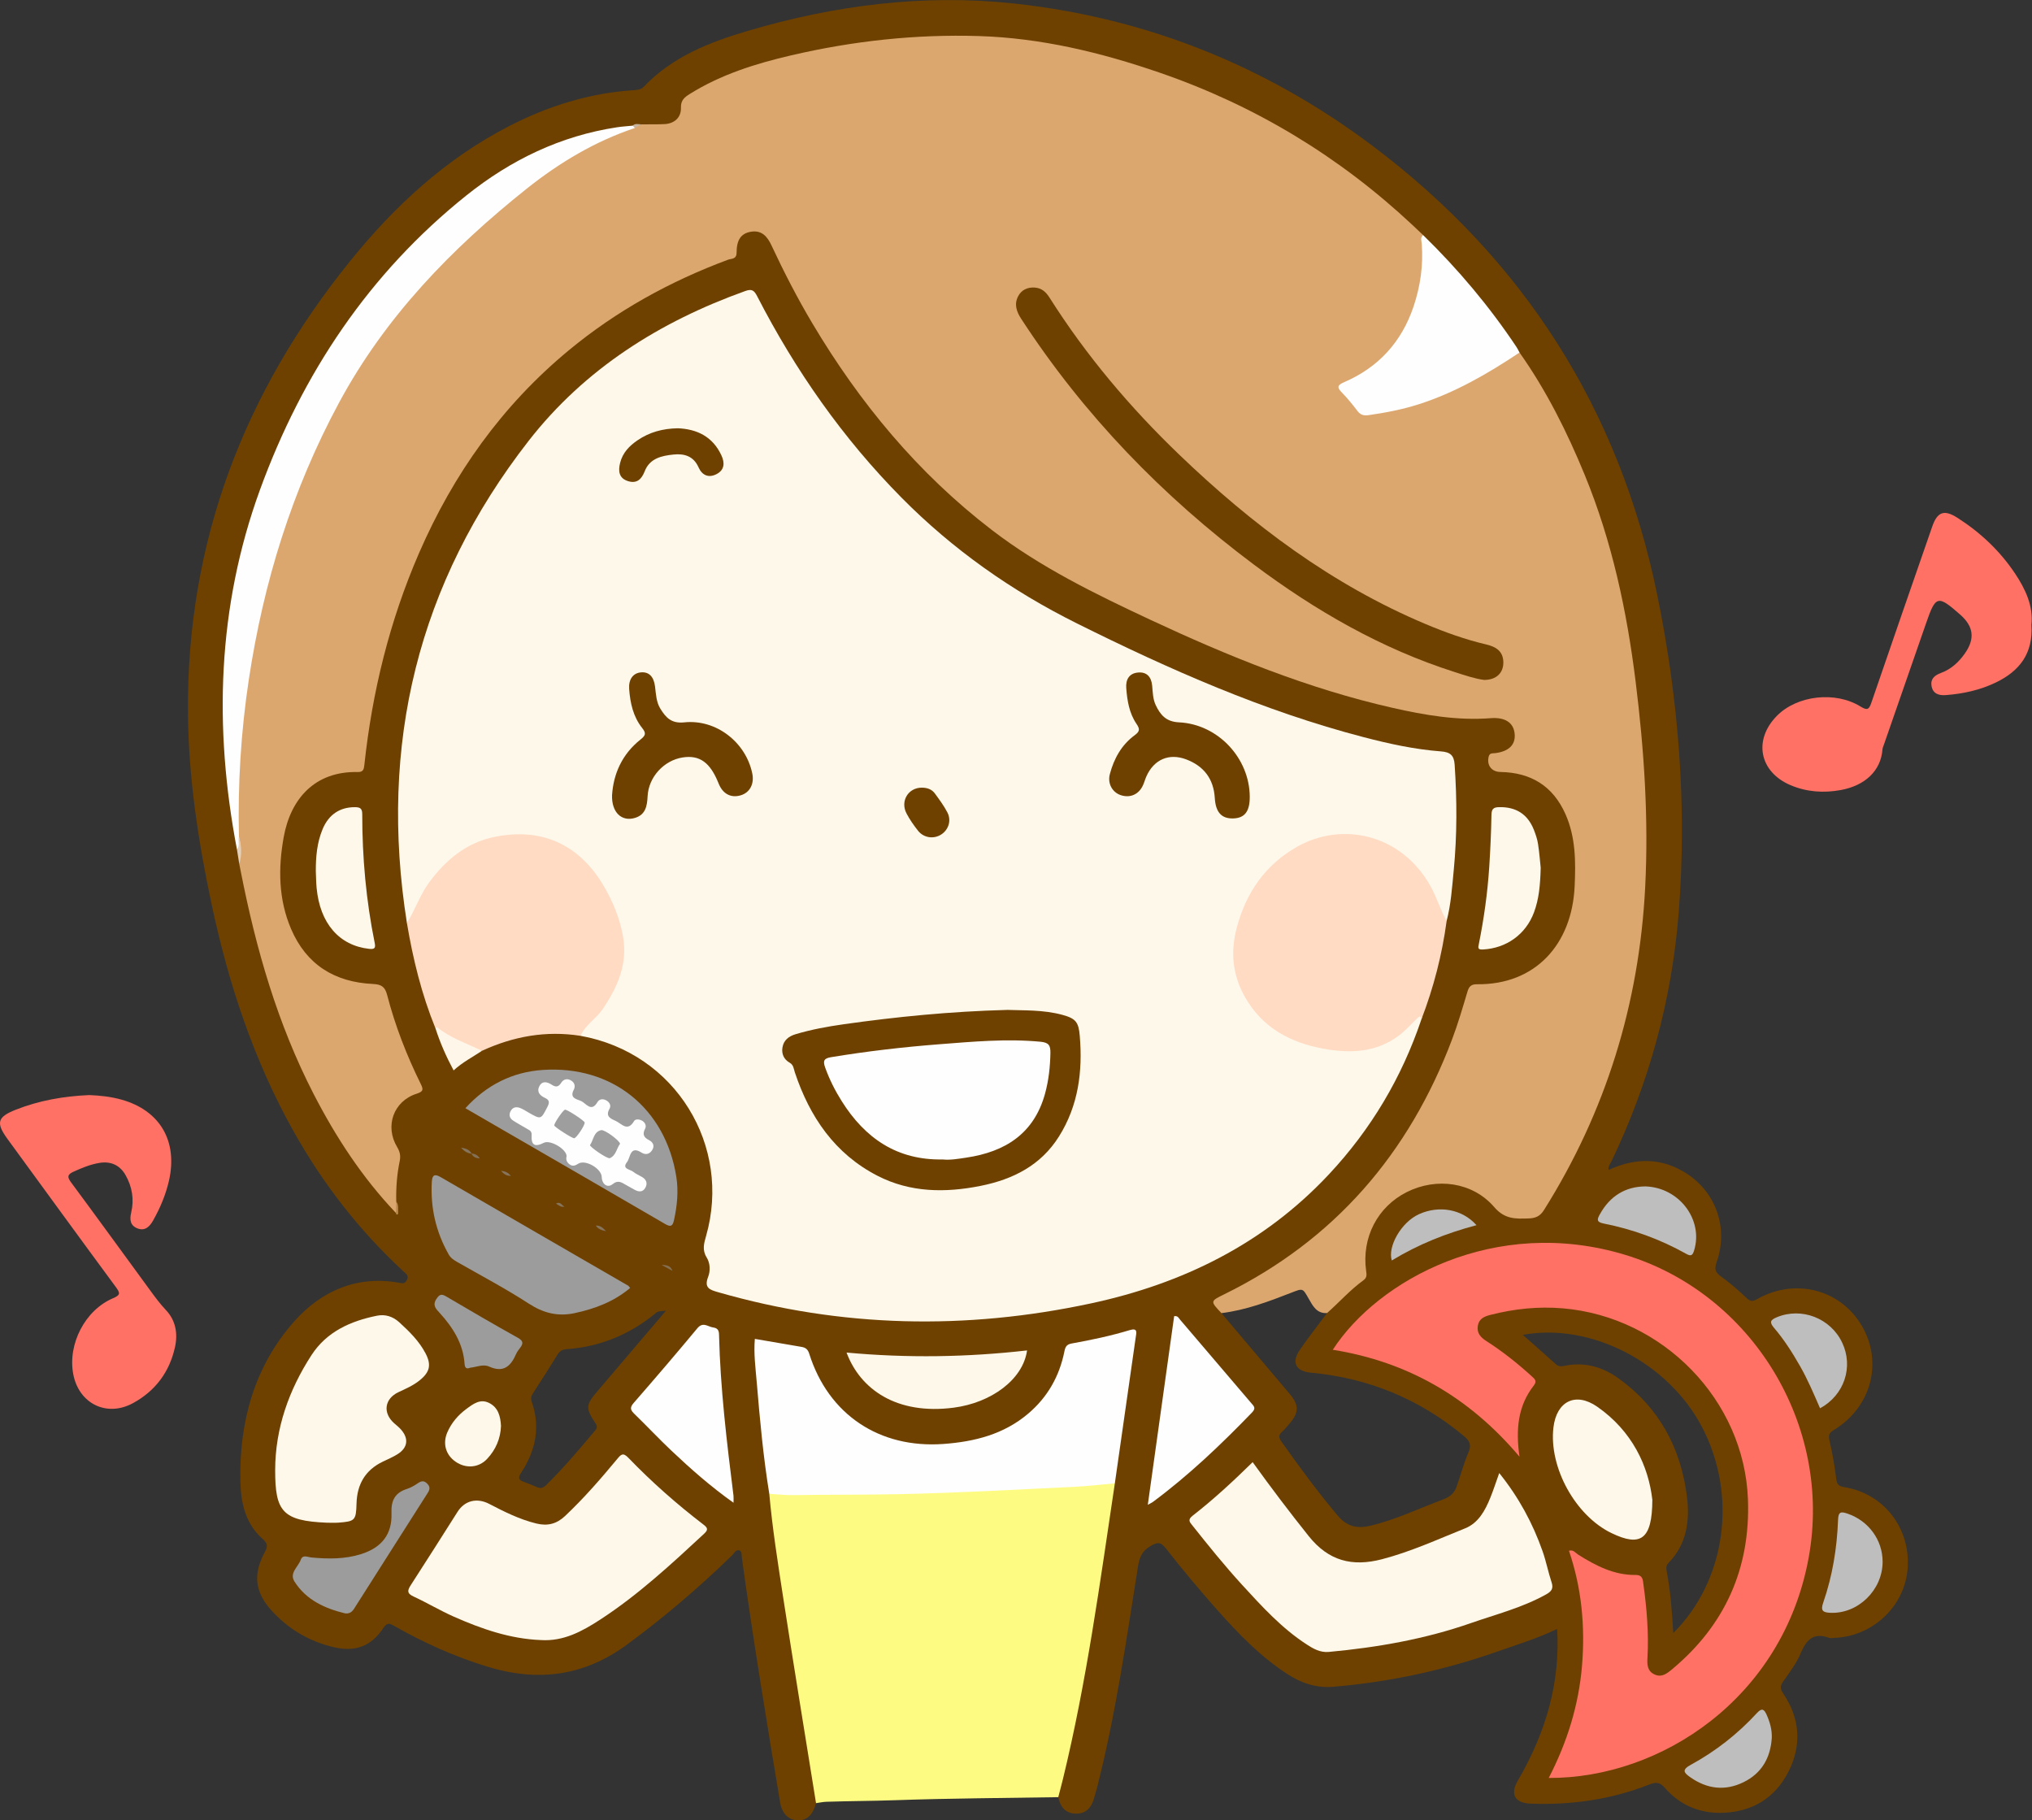 <?xml version="1.0" encoding="UTF-8"?>
<!DOCTYPE svg PUBLIC "-//W3C//DTD SVG 1.1//EN" "http://www.w3.org/Graphics/SVG/1.1/DTD/svg11.dtd">
<svg version="1.1" xmlns="http://www.w3.org/2000/svg" xmlns:xlink="http://www.w3.org/1999/xlink" x="0" y="0" width="969" height="868" viewBox="0, 0, 969, 868">
  <rect x="0" y="0" width="969" height="868" fill="#333333" stroke="none"/>
  <defs>
    <clipPath id="Clip_1">
      <path d="M0.06,0.04 L968.867,0.04 L968.867,868 L0.06,868 z"/>
    </clipPath>
  </defs>
  <g id="Layer_1">
    <g clip-path="url(#Clip_1)">
      <path d="M797.934,778.716 C797.324,768.431 796.621,758.832 794.823,749.35 C794.553,747.931 794.359,746.576 795.669,745.241 C804.382,736.367 805.87,725.095 804.457,713.673 C801.577,690.382 791.103,671.071 771.751,657.182 C764.002,651.621 755.298,649.289 745.79,651.331 C744.085,651.697 742.999,651.443 741.787,650.354 C736.641,645.73 731.445,641.162 726.189,636.505 C758.466,630.576 795.345,649.538 811.545,680.275 C828.659,712.746 823.218,753.54 797.934,778.716 z M700.23,692.625 C697.95,697.939 696.488,703.599 694.539,709.062 C693.488,712.011 691.398,713.778 688.308,714.933 C676.819,719.227 665.742,724.586 653.714,727.479 C647.275,729.028 642.377,728.005 637.88,722.653 C628.34,711.302 619.568,699.409 611.029,687.315 C609.697,685.429 609.714,684.202 611.406,682.704 C612.642,681.608 613.659,680.262 614.758,679.013 C619.514,673.611 619.575,670.053 614.996,664.631 C604.157,651.798 593.314,638.97 582.472,626.14 C591.721,623.135 600.97,620.133 610.216,617.121 C611.161,616.813 612.095,616.469 613.02,616.103 C615.947,614.944 618.988,612.617 621.757,612.909 C624.724,613.223 623.895,617.825 625.718,620.118 C627.717,622.632 629.787,624.913 632.84,626.108 C628.483,631.959 623.932,637.677 619.825,643.697 C615.759,649.658 617.838,653.865 625.126,654.538 C652.589,657.074 676.889,667.082 698.097,684.749 C700.93,687.109 701.771,689.034 700.23,692.625 z M285,663.254 C279.29,669.932 279.089,671.295 284.035,678.785 C285.044,680.313 284.602,681.136 283.696,682.219 C276.217,691.159 268.689,700.049 260.358,708.232 C258.903,709.661 257.634,709.763 255.966,709.061 C253.981,708.225 251.998,707.37 249.966,706.658 C247.435,705.771 246.751,704.922 248.538,702.207 C255.367,691.834 257.803,680.603 253.609,668.527 C253.037,666.883 253.251,665.758 254.122,664.411 C258.092,658.264 262.066,652.117 265.878,645.873 C266.984,644.061 268.42,643.453 270.347,643.315 C286.284,642.175 300.31,636.302 312.631,626.207 C313.805,625.246 313.846,625.296 317.571,624.999 C306.318,638.221 295.684,650.759 285,663.254 z M879.485,709.11 C876.843,708.68 875.964,707.82 875.635,705.138 C874.885,699.038 873.853,692.945 872.441,686.965 C871.833,684.394 872.172,683.3 874.465,681.911 C892.351,671.079 898.056,649.588 887.839,632.173 C877.619,614.751 856.033,609.201 837.895,619.469 C835.833,620.637 834.727,620.664 832.934,618.968 C829.073,615.315 825.041,611.782 820.729,608.685 C817.976,606.708 817.432,605.187 818.611,601.838 C824.243,585.841 818.537,568.924 804.556,559.749 C792.57,551.882 779.975,551.95 767.118,557.857 C766.692,556.155 767.781,555.176 768.313,554.067 C786.345,516.476 797.23,476.878 800.511,435.363 C804.552,384.232 800.479,333.399 790.221,283.347 C772.15,195.176 726.596,123.734 654.605,69.603 C603.788,31.393 546.44,8.405 483.298,1.646 C440.363,-2.95 397.889,2.507 356.449,14.769 C338.172,20.178 320.544,27.103 306.976,41.398 C305.703,42.739 304.107,42.88 302.414,42.987 C281.168,44.337 261.305,50.557 242.492,60.284 C212.514,75.783 188.279,98.152 167.245,124.144 C116.264,187.137 88.878,258.621 89.637,340.283 C89.924,371.082 94.544,401.276 100.928,431.264 C108.995,469.164 121.034,505.665 140.086,539.613 C154.045,564.483 171.32,586.747 192.272,606.132 C193.552,607.316 195.279,608.307 193.881,610.644 C192.959,612.186 191.979,611.963 190.551,611.7 C170.235,607.959 153.126,615.655 140.347,630.045 C121.387,651.396 114.06,677.779 114.624,706.207 C114.829,716.555 117.022,726.558 125.234,733.799 C127.918,736.165 127.618,737.584 126.174,740.287 C120.541,750.828 121.571,759.271 129.599,768.073 C137.658,776.908 147.614,782.749 159.278,785.455 C169.566,787.842 177.109,784.951 182.902,776.149 C184.705,773.411 186.075,774.21 188.087,775.355 C201.994,783.271 216.502,789.764 231.818,794.541 C255.942,802.064 278.125,799.532 298.937,784.247 C316.709,771.193 333.359,756.954 349.139,741.618 C350.147,740.638 350.933,738.697 352.614,739.3 C353.939,739.776 353.605,741.606 353.782,742.891 C359.154,781.786 365.526,820.524 371.973,859.251 C372.864,864.6 375.793,867.678 380.09,867.976 C384.582,868.287 387.623,865.541 389.14,859.803 C390.912,856.164 389.39,852.579 388.804,849.047 C381.268,803.589 373.992,758.093 368.165,712.373 C365.644,695.076 363.923,677.686 362.406,660.287 C361.945,655.002 361.257,649.706 361.203,644.372 C361.171,641.295 362.277,640.126 365.435,640.849 C369.002,641.665 372.62,642.453 376.245,642.78 C381.76,643.276 384.507,645.933 386.439,651.222 C391.53,665.164 400.714,675.853 414.094,682.742 C426.952,689.361 440.478,690.799 454.779,689.573 C479.159,687.482 502.075,672.763 508.493,646.879 C509.281,643.7 510.98,642.055 514.166,641.5 C520.072,640.47 525.927,639.152 531.728,637.643 C540.52,635.356 540.431,635.281 539.167,644.468 C536.287,665.412 533.207,686.327 530.373,707.274 C527.861,722.034 525.929,736.886 523.455,751.656 C517.874,784.969 513.365,818.483 504.566,851.187 C504.058,853.077 503.301,855.05 504.658,856.946 C505.569,861.522 508.061,864.66 512.947,864.797 C518.121,864.943 520.671,861.64 521.85,856.978 C522.216,855.529 522.709,854.113 523.08,852.665 C532.024,817.804 537.07,782.216 542.708,746.743 C543.378,742.528 544.647,739.55 548.577,737.271 C551.858,735.369 553.385,735.003 556.03,738.389 C563.816,748.353 571.931,758.085 580.341,767.531 C590.421,778.855 600.927,789.808 613.765,798.154 C620.465,802.51 627.517,805 635.846,804.302 C662.53,802.064 688.445,796.494 713.69,787.639 C723.345,784.253 733.144,781.275 742.561,776.731 C744.007,801.387 737.803,825.065 723.792,849.085 C720.045,855.51 722.344,859.734 729.773,860.024 C749.299,860.787 768.295,858.095 786.521,850.909 C789.698,849.657 791.541,849.768 793.986,852.572 C801.166,860.805 810.634,864.772 821.475,864.409 C835.545,863.939 846.425,857.458 852.856,844.805 C859.347,832.032 858.343,819.329 850.318,807.462 C848.629,804.963 849.031,803.636 850.558,801.471 C853.525,797.267 856.713,793.044 858.681,788.355 C861.39,781.899 864.843,778.272 872.219,780.973 C872.953,781.242 873.872,781.032 874.704,781.001 C893.186,780.327 908.487,765.749 909.718,747.649 C911.018,728.539 898.267,712.167 879.485,709.11" fill="#6E4100"/>
      <path d="M389.14,859.803 C383.874,826.956 378.468,794.13 373.4,761.253 C370.892,744.985 368.324,728.713 366.849,712.302 C368.075,710.848 369.724,710.818 371.423,710.93 C399.542,712.796 427.646,710.808 455.735,710.194 C479.312,709.679 502.879,707.888 526.437,706.415 C528.195,706.305 530.121,705.731 531.642,707.282 C524.566,754.495 518.213,801.836 506.885,848.303 C506.181,851.194 505.402,854.067 504.658,856.947 C478.737,857.377 452.805,857.481 426.901,858.394 C415.941,858.78 404.985,858.784 394.032,859.145 C392.396,859.199 390.771,859.576 389.14,859.803" fill="#FEFB82"/>
      <path d="M42.563,522.169 C47.684,522.376 52.817,522.923 57.803,524.305 C76.251,529.415 84.905,544.087 80.564,563.044 C79.036,569.717 76.385,575.998 73.011,581.98 C71.268,585.07 68.98,587.178 65.375,585.666 C62.111,584.298 61.754,581.609 62.569,578.158 C64.029,571.975 63.043,565.912 59.879,560.339 C57.132,555.5 52.74,553.581 47.245,554.534 C42.941,555.281 38.977,556.921 35.026,558.723 C32.145,560.038 31.965,561.197 33.884,563.786 C46.57,580.904 59.07,598.161 71.654,615.355 C74.004,618.566 76.342,621.755 79.115,624.675 C83.828,629.638 84.869,635.913 83.44,642.39 C80.825,654.25 74.033,663.288 63.401,669.072 C50.862,675.894 37.588,669.285 34.929,655.231 C32.223,640.932 40.543,624.708 53.917,619.034 C57.505,617.512 57.347,616.567 55.255,613.732 C37.961,590.29 20.832,566.725 3.647,543.202 C-2.023,535.442 -1.325,532.652 7.459,529.175 C18.707,524.722 30.46,522.685 42.563,522.169" fill="#FF7164"/>
      <path d="M968.707,298.018 C969.62,311.583 963.043,319.956 951.876,325.378 C944.296,329.059 936.202,330.817 927.836,331.452 C924.467,331.708 921.714,330.738 921.089,327.086 C920.516,323.74 922.555,321.995 925.576,320.888 C930.416,319.114 934.078,315.746 937.001,311.562 C941.899,304.551 941.184,298.731 934.767,293.08 C924.032,283.627 923.092,283.882 918.523,297.098 C911.843,316.418 905.102,335.718 898.393,355.028 C898.122,355.809 897.748,356.597 897.688,357.402 C896.932,367.517 889.389,374.603 877.799,376.72 C869.681,378.203 861.569,377.686 853.791,374.369 C838.952,368.039 835.988,352.761 847.424,341.258 C857.034,331.592 875.182,329.429 887.243,336.903 C890.515,338.931 891.309,338.251 892.424,334.993 C902.001,306.999 911.716,279.052 921.416,251.1 C923.868,244.032 927.082,242.858 933.366,246.861 C944.305,253.83 953.613,262.567 960.842,273.358 C965.919,280.936 969.705,289.034 968.707,298.018" fill="#FF7164"/>
    </g>
    <path d="M582.472,626.14 C577.078,620.431 577.095,620.465 583.794,617.169 C636.417,591.274 671.926,550.048 692.486,495.53 C695.297,488.076 697.532,480.397 699.814,472.757 C700.561,470.253 701.719,469.297 704.358,469.326 C732.214,469.637 749.636,450.255 750.902,422.602 C751.437,410.92 751.425,399.28 746.551,388.261 C740.579,374.76 730.023,368.351 715.475,368.102 C711.276,368.031 708.912,364.867 709.903,360.809 C710.371,358.892 711.782,359.281 713.014,359.126 C719.565,358.303 722.805,355.082 722.293,349.87 C721.759,344.421 717.528,341.933 710.907,342.446 C694.985,343.681 679.399,341.004 663.978,337.503 C623.696,328.358 585.681,312.881 548.409,295.453 C522.162,283.179 496.137,270.476 472.979,252.713 C437.738,225.681 409.989,192.164 387.38,154.166 C380.224,142.139 373.832,129.713 367.913,117.041 C365.916,112.766 363.243,109.611 358.024,110.513 C353.42,111.309 351.271,114.29 351.254,120.494 C351.246,123.724 348.758,123.253 347.224,123.823 C319.535,134.115 294.031,148.176 271.213,167.057 C239.388,193.391 216.182,226.061 199.814,263.76 C185.797,296.043 177.495,329.834 173.745,364.779 C173.523,366.85 173.189,368.19 170.606,368.131 C150.228,367.67 138.581,380.778 135.268,399.272 C132.619,414.061 132.773,428.838 138.795,442.931 C146.091,460.01 159.634,468.339 177.835,469.19 C181.858,469.378 183.588,470.494 184.612,474.431 C188.43,489.117 193.912,503.222 200.625,516.83 C201.913,519.441 202.018,520.454 198.644,521.536 C187.616,525.074 183.377,537.031 189.423,547.027 C190.766,549.249 191.103,551.249 190.613,553.607 C189.289,559.987 188.799,566.439 188.963,572.947 C189.461,574.774 189.675,576.594 188.805,578.381 C172.75,561.493 160.15,542.219 149.523,521.575 C132.339,488.192 122.1,452.538 114.885,415.891 C114.629,414.591 114.36,413.294 114.097,411.996 C114.432,407.728 113.986,403.525 113.053,399.364 C111.72,382.882 112.985,366.473 114.317,350.051 C116.152,327.427 119.939,305.142 125.405,283.128 C133.347,251.142 144.963,220.627 160.477,191.476 C178.937,156.788 205.01,128.602 233.86,102.598 C250.531,87.571 268.618,74.649 288.998,65.078 C293.075,63.163 297.153,61.295 301.663,60.648 C302.995,60.039 304.459,59.822 305.822,59.295 C309.485,59.266 313.154,59.341 316.812,59.183 C321.57,58.977 324.881,56.057 324.725,51.343 C324.608,47.781 326.474,46.342 328.939,44.801 C343.83,35.495 360.353,30.34 377.231,26.404 C406.683,19.537 436.588,16.257 466.844,17.195 C496.537,18.116 525.102,25.039 553.052,34.663 C598.405,50.279 638.587,74.539 673.604,107.335 C675.293,108.917 676.969,110.513 678.652,112.102 C681.316,135.011 675.812,155.288 659.248,171.946 C654.737,176.482 649.307,179.793 643.606,182.567 C640.365,184.143 640.321,185.763 642.487,188.221 C644.358,190.344 646.364,192.348 648.107,194.587 C649.805,196.769 652.07,196.489 654.482,196.193 C677.337,193.389 697.588,184.046 716.683,171.693 C719.108,170.124 721.187,167.547 724.616,168.1 C737.45,186.267 747.318,206.021 755.738,226.532 C768.712,258.137 775.775,291.153 779.979,324.98 C784.033,357.602 786.225,390.294 784.535,423.087 C781.681,478.457 765.869,529.94 736.251,577.027 C734.391,579.985 732.197,580.889 728.945,580.99 C722.789,581.179 717.628,581.474 712.566,575.591 C702.228,563.574 685.015,561.346 670.942,568.379 C656.89,575.401 649.256,590.145 651.47,606.029 C651.704,607.707 651.959,609.183 650.22,610.443 C643.874,615.039 638.682,620.938 632.84,626.109 C627.889,626.438 626.01,622.654 624.079,619.261 C621.185,614.176 621.37,614.23 615.773,616.414 C604.965,620.631 594.101,624.71 582.472,626.14" fill="#DBA76F"/>
    <path d="M677.825,486.066 C668.436,513.873 653.768,538.546 633.715,559.97 C602.729,593.076 563.949,612.13 520.216,621.506 C460.641,634.278 401.339,633.114 342.563,616.196 C338.542,615.039 335.609,614.209 337.698,608.827 C338.783,606.034 338.709,602.358 336.984,599.588 C334.778,596.049 335.688,592.931 336.713,589.338 C348.954,546.44 322.337,502.077 276.828,493.918 C275.593,490.543 278.527,489.218 280.208,487.454 C288.054,479.221 293.958,470.033 295.97,458.579 C296.77,454.022 296.535,449.607 295.502,445.232 C292.103,430.837 286.143,417.778 274.117,408.492 C256.286,394.723 231.269,396.238 214.612,411.652 C207.407,418.321 202.026,426.174 198.164,435.164 C197.319,437.131 197.205,439.964 194.033,440.072 C180.575,355.159 199.225,278.068 252.096,210.201 C278.817,175.902 314.604,153.376 355.431,138.755 C358.536,137.643 359.648,138.487 361.042,141.197 C379.275,176.64 401.899,208.986 429.971,237.359 C454.409,262.058 482.436,281.779 513.558,297.268 C557.655,319.214 602.546,339.081 650.389,351.535 C662.468,354.68 674.666,357.347 687.131,358.287 C691.523,358.619 693.372,360.083 693.678,364.639 C694.805,381.446 694.862,398.225 693.239,414.99 C692.456,423.078 691.929,431.215 689.858,439.129 C687.123,438.986 687.189,436.539 686.537,434.859 C683.248,426.386 678.621,418.832 672.489,412.057 C659.287,397.47 634.528,395.543 619.117,404.884 C600.621,416.096 590.316,432.798 589.506,454.088 C588.861,471.074 597.879,484.097 612.586,492.309 C623.524,498.417 635.679,500.802 648.296,499.594 C656.873,498.774 664.324,495.374 670.399,489.135 C672.021,487.471 673.512,485.601 675.593,484.495 C677.046,483.723 678.826,483.078 677.825,486.066" fill="#FEF8EA"/>
    <path d="M738.544,847.789 C747.446,830.553 752.892,812.811 754.429,794.09 C755.949,775.571 754.268,757.272 748.185,739.451 C750.341,738.801 751.314,740.506 752.59,741.306 C760.996,746.573 769.677,751.111 779.936,750.995 C783.489,750.954 783.406,753.358 783.718,755.603 C785.323,767.158 786.261,778.757 785.629,790.432 C785.451,793.736 785.495,796.882 789.088,798.475 C792.4,799.944 794.803,798.092 797.178,796.123 C822.611,775.039 834.757,747.817 833.548,714.984 C831.803,667.601 792.965,627.945 745.352,623.868 C733.563,622.858 722.143,624.074 710.787,626.965 C707.925,627.694 705.334,628.717 704.746,632.084 C704.137,635.566 705.981,637.646 708.732,639.41 C716.455,644.364 723.625,650.046 730.411,656.222 C731.832,657.515 733.115,658.487 731.43,660.643 C723.829,670.369 722.75,681.562 724.598,694.601 C700.688,666.235 671.274,649.328 635.563,643.613 C657.01,610.471 712.895,579.501 774.999,598.351 C835.438,616.695 873.948,679.578 862.537,742.548 C850.327,809.927 791.794,848.025 738.544,847.789" fill="#FF7164"/>
    <path d="M677.825,486.066 C677.344,483.705 676.408,485.072 675.61,485.819 C672.696,488.543 670.046,491.619 666.857,493.966 C656.03,501.94 643.755,502.357 631.132,500.061 C615.229,497.169 602.048,490.049 593.742,475.525 C587.751,465.05 586.701,453.979 589.756,442.435 C594.158,425.799 603.225,412.504 618.329,403.878 C640.024,391.488 668.278,397.707 682.155,422.526 C685.168,427.913 686.832,433.814 689.858,439.128 C687.687,455.246 683.659,470.888 677.825,486.066" fill="#FFDBC4"/>
    <path d="M194.033,440.072 C198.034,433.828 200.263,426.64 204.746,420.617 C212.55,410.133 222.262,401.995 235.059,399.222 C257.609,394.335 276.166,402.127 288.171,422.915 C292.322,430.102 295.465,437.708 297.022,446.059 C299.513,459.415 294.658,470.367 287.533,481.013 C284.382,485.721 279.161,488.606 276.829,493.918 C260.419,491.345 244.827,494.148 229.858,501.053 C221.351,499.755 214.278,495.49 207.648,490.31 C201.048,474.123 196.922,457.265 194.033,440.072" fill="#FFDBC4"/>
    <path d="M531.642,707.282 C525.366,707.844 519.101,708.628 512.812,708.93 C484.765,710.279 456.737,711.878 428.645,712.464 C411.848,712.815 395.058,712.656 378.267,712.918 C374.465,712.978 370.655,712.518 366.849,712.3 C363.985,694.724 362.366,677.001 360.881,659.271 C360.302,652.351 359.357,645.414 359.961,638.424 C367.484,639.719 374.833,641.005 382.192,642.236 C384.168,642.566 385.224,643.373 385.902,645.519 C395.08,674.566 419.411,690.734 449.866,688.53 C464.802,687.45 478.744,683.916 490.404,673.987 C499.59,666.165 505.24,656.16 507.585,644.38 C508.048,642.059 508.739,641.035 511.101,640.611 C520.427,638.938 529.7,636.98 538.779,634.231 C542.676,633.052 541.898,635.533 541.596,637.653 C538.285,660.864 534.962,684.072 531.642,707.282" fill="#FEFEFE"/>
    <path d="M597.352,697.199 C606.122,709.38 614.939,721.032 624.083,732.47 C633.574,744.343 644.841,747.184 659.024,743.491 C672.766,739.912 685.584,734.014 698.657,728.769 C705.046,726.205 708.226,720.246 710.709,714.126 C712.19,710.473 713.395,706.709 714.937,702.402 C724.273,713.998 730.92,726.342 735.627,739.729 C737.328,744.569 738.293,749.665 739.916,754.537 C740.939,757.607 739.723,758.914 737.199,760.319 C725.919,766.596 713.47,769.74 701.421,773.946 C679.481,781.603 656.78,785.553 633.709,787.691 C629.568,788.075 626.303,786.189 623.106,784.115 C611.256,776.427 601.825,766.085 592.386,755.779 C584.069,746.697 576.342,737.113 568.684,727.474 C567.393,725.85 566.183,724.726 568.705,722.761 C578.683,714.987 587.97,706.403 597.352,697.199" fill="#FEF8EA"/>
    <path d="M257.964,782.04 C243.265,781.476 229.635,776.727 216.366,770.858 C209.848,767.975 203.698,764.265 197.221,761.28 C193.949,759.772 194.262,758.347 195.931,755.775 C203.442,744.201 210.789,732.52 218.196,720.878 C221.614,715.505 227.422,714.05 233.313,717.119 C240.53,720.88 247.77,724.509 255.774,726.461 C261.137,727.769 265.44,726.671 269.463,722.878 C278.447,714.408 286.514,705.119 294.374,695.639 C296.118,693.536 297.097,692.481 299.602,695.085 C310.692,706.609 322.68,717.171 335.371,726.905 C337.456,728.504 337.869,729.386 335.774,731.329 C320.034,745.927 304.3,760.52 286.216,772.281 C277.612,777.877 268.755,782.718 257.964,782.04" fill="#FEF8EA"/>
    <path d="M302.739,61.035 C283.737,67.397 266.782,77.541 251.229,89.926 C215.279,118.552 183.733,151.078 161.686,191.995 C139.363,233.424 125.664,277.587 118.661,323.991 C114.904,348.886 113.351,373.897 113.955,399.054 C114.186,401.139 115.514,403.401 112.985,405.038 C101.9,346.894 103.619,289.324 124.005,233.457 C144.196,178.122 176.005,130.292 222.437,93.162 C243.525,76.299 267.278,64.769 294.264,60.686 C296.726,60.313 299.222,60.169 301.703,59.918 C302.728,59.66 303.012,60.089 302.739,61.035" fill="#FEFEFE"/>
    <path d="M155.838,726.074 C134.604,725.21 131.201,720.606 131.218,701.007 C131.237,681.132 137.77,662.757 148.556,646.137 C155.776,635.013 167.146,629.91 179.74,627.378 C183.65,626.591 187.276,627.677 190.355,630.476 C195.175,634.86 199.797,639.409 202.879,645.228 C205.827,650.795 204.995,654.289 200.041,658.255 C197.026,660.667 193.52,662.191 190.055,663.811 C183.36,666.94 182.419,673.684 187.925,678.612 C189.039,679.609 190.242,680.533 191.224,681.649 C195.024,685.974 194.472,690.308 189.604,693.383 C187.37,694.794 184.891,695.825 182.501,696.98 C174.143,701.018 170.258,707.829 170.015,716.945 C169.801,724.941 169.3,725.476 161.326,726.054 C159.506,726.186 157.668,726.074 155.838,726.074" fill="#FEF8EA"/>
    <path d="M724.616,168.1 C709.486,178.177 693.855,187.263 676.399,192.818 C668.608,195.297 660.631,196.816 652.56,197.966 C650.413,198.271 648.777,197.876 647.359,196.001 C645.052,192.953 642.624,189.961 639.953,187.234 C637.488,184.718 637.654,183.678 641.046,182.21 C657.363,175.151 668.399,163.041 674.07,146.199 C677.33,136.517 678.764,126.539 677.991,116.282 C677.889,114.92 677.171,113.286 678.653,112.103 C695.345,128.38 710.28,146.123 723.214,165.535 C723.753,166.343 724.152,167.243 724.616,168.1" fill="#FEFEFE"/>
    <path d="M300.487,614.153 C292.78,620.638 283.816,624.037 274.115,626.128 C265.961,627.886 259.096,626.117 252.056,621.542 C241.051,614.391 229.38,608.261 217.972,601.731 C216.361,600.808 214.911,599.836 213.953,598.143 C207.893,587.427 205.233,575.948 205.911,563.656 C206.093,560.356 207.121,559.537 210.175,561.31 C239.959,578.602 269.784,595.825 299.59,613.08 C299.84,613.225 299.988,613.546 300.487,614.153" fill="#9C9C9C"/>
    <path d="M221.925,528.426 C232.048,517.309 244.381,511.16 258.799,510.183 C291.848,507.943 317.298,528.417 322.503,561.053 C323.606,567.968 322.923,574.968 321.394,581.859 C320.739,584.812 319.726,585.128 317.116,583.606 C291.549,568.7 265.917,553.908 240.304,539.082 C234.301,535.606 228.301,532.123 221.925,528.426" fill="#9C9C9C"/>
    <path d="M787.953,715.165 C787.893,734.219 782.286,737.708 768.453,731.022 C751.232,722.698 738.562,699.649 740.784,680.685 C742.249,668.179 751.313,663.585 761.639,670.75 C778.31,682.317 786.119,699.05 787.953,715.165" fill="#FEF8EA"/>
    <path d="M349.792,716.563 C338.888,708.833 329.469,700.489 320.315,691.858 C314.268,686.156 308.581,680.074 302.613,674.287 C300.787,672.516 300.121,671.338 302.119,669.045 C312.381,657.262 322.556,645.398 332.533,633.373 C335.244,630.105 337.54,632.627 340.061,632.98 C341.983,633.249 342.83,634.129 342.881,636.26 C343.488,662.053 346.591,687.626 349.779,713.191 C349.88,714.003 349.792,714.839 349.792,716.563" fill="#FEFEFE"/>
    <path d="M547.355,717.517 C551.614,687.031 555.774,657.253 559.917,627.599 C561.693,627.321 562.06,628.472 562.657,629.169 C574.01,642.443 585.334,655.742 596.667,669.034 C597.832,670.401 599.115,671.377 597.111,673.452 C582.299,688.792 566.908,703.47 549.746,716.197 C549.25,716.565 548.658,716.805 547.355,717.517" fill="#FEFEFE"/>
    <path d="M403.695,644.947 C432.703,647.63 461.222,647.173 489.769,643.928 C487.884,657.718 472.794,668.886 454.778,671.227 C427.554,674.766 410.217,662.46 403.695,644.947" fill="#FEF8EA"/>
    <path d="M734.71,413.763 C734.501,422.08 733.877,428.699 731.529,435.018 C727.597,445.596 718.333,452.147 707.154,452.751 C704.523,452.893 704.885,451.814 705.214,450.169 C707.637,438.082 709.353,425.892 710.16,413.594 C710.705,405.294 711.08,396.976 711.231,388.661 C711.281,385.888 712.01,384.938 714.832,384.875 C722.905,384.694 728.525,388.185 731.5,395.789 C732.344,397.948 733.103,400.201 733.45,402.48 C734.101,406.749 734.423,411.068 734.71,413.763" fill="#FEF8EA"/>
    <path d="M150.604,415.427 C150.576,408.563 151.158,401.806 153.829,395.388 C156.742,388.39 162.073,384.875 169.232,384.888 C171.691,384.892 172.744,385.468 172.743,388.217 C172.738,408.869 174.567,429.358 178.685,449.617 C179.169,452.002 178.71,452.747 175.977,452.44 C161.771,450.848 152.572,440.314 150.984,423.392 C150.736,420.749 150.725,418.083 150.604,415.427" fill="#FEF8EA"/>
    <path d="M164.591,769.315 C154.913,766.97 146.102,762.988 140.466,754.2 C137.812,750.062 142.167,747.201 143.394,743.803 C144.368,741.107 146.652,742.489 148.547,742.665 C156.53,743.406 164.488,743.496 172.246,741.033 C181.966,737.947 187.072,731.636 186.687,721.47 C186.454,715.306 188.434,711.733 194.215,709.913 C196.084,709.325 197.826,708.205 199.484,707.113 C201.14,706.022 202.352,706.011 203.801,707.533 C205.3,709.108 204.917,710.396 203.919,711.948 C199.963,718.099 196.062,724.285 192.138,730.456 C184.647,742.238 177.151,754.016 169.668,765.803 C168.5,767.645 167.504,769.691 164.591,769.315" fill="#9C9C9C"/>
    <path d="M897.763,744.689 C897.767,758.231 885.961,769.658 872.754,769.037 C869.25,768.872 868.11,768.017 869.431,764.21 C873.866,751.431 876.015,738.156 876.516,724.669 C876.661,720.775 877.922,720.701 880.988,721.739 C890.997,725.126 897.76,734.244 897.763,744.689" fill="#BEBEBE"/>
    <path d="M784.586,565.716 C800.862,566.215 812.33,581.709 807.874,596.238 C807.144,598.617 806.404,599.16 804.153,597.899 C791.77,590.963 778.567,586.135 764.661,583.403 C761.011,582.686 761.757,581.138 762.91,579.04 C767.728,570.268 775.139,565.802 784.586,565.716" fill="#BEBEBE"/>
    <path d="M867.931,671.518 C864.944,664.68 862.054,657.812 858.35,651.337 C854.714,644.982 850.8,638.794 846.043,633.241 C843.657,630.457 844.194,629.402 847.316,628.101 C859.062,623.206 872.92,628.506 878.467,640.189 C883.953,651.744 879.514,665.237 867.931,671.518" fill="#BEBEBE"/>
    <path d="M844.912,828.664 C844.314,838.167 840.108,845.551 831.463,849.795 C822.671,854.11 814.107,853.1 806.078,847.473 C803.052,845.352 801.807,843.959 806.266,841.527 C818.134,835.055 828.72,826.759 837.878,816.778 C840.209,814.238 841.287,815.078 842.414,817.573 C844.002,821.092 845.05,824.729 844.912,828.664" fill="#BEBEBE"/>
    <path d="M224.179,652.189 C222.496,652.871 221.686,652.403 221.535,650.257 C220.857,640.658 216.016,633.052 209.752,626.14 C208.021,624.23 206.01,622.497 208.145,619.313 C209.636,617.09 210.601,616.908 212.818,618.217 C224.113,624.887 235.451,631.488 246.907,637.875 C249.6,639.378 249.624,640.654 247.971,642.757 C247.256,643.668 246.548,644.635 246.089,645.687 C243.54,651.519 240.046,654.716 233.192,651.604 C230.451,650.36 227.302,651.831 224.179,652.189" fill="#9C9C9C"/>
    <path d="M238.906,679.91 C238.701,686.017 236.375,691.279 232.281,695.657 C228.262,699.955 222.135,700.359 217.271,697.009 C212.576,693.776 210.968,688.362 213.339,682.934 C215.304,678.434 218.426,674.765 222.377,671.852 C225.611,669.469 228.963,666.82 233.253,668.977 C237.642,671.184 238.652,675.412 238.906,679.91" fill="#FEF8EA"/>
    <path d="M704.101,584.206 C689.728,587.998 676.252,593.378 663.703,601.038 C661.635,594.56 668.092,582.818 676.732,578.934 C686.184,574.684 697.155,576.451 704.101,584.206" fill="#BEBEBE"/>
    <path d="M207.648,490.31 C207.903,490.118 208.33,489.715 208.388,489.762 C214.78,494.988 222.574,497.536 229.858,501.053 C225.465,504.016 220.682,506.391 216.307,510.413 C212.729,503.726 209.857,497.17 207.648,490.31" fill="#FEF6E8"/>
    <path d="M112.985,405.038 C114.588,403.251 113.323,400.999 113.955,399.054 C115.195,403.354 115.428,407.666 114.097,411.995 C113.726,409.676 113.356,407.357 112.985,405.038" fill="#E3D0BA"/>
    <path d="M320.684,605.985 C319.306,605.236 317.927,604.487 315.513,603.175 C318.618,603.115 319.989,604.027 320.684,605.985" fill="#856F53"/>
    <path d="M238.887,558.311 C241.167,558.445 242.325,559.206 243.667,560.694 C241.631,560.721 240.417,560.011 238.887,558.311" fill="#86745C"/>
    <path d="M188.805,578.381 C188.857,576.57 188.909,574.759 188.962,572.947 C190.283,574.674 189.71,576.701 189.85,578.614 C189.859,578.746 189.765,578.957 189.657,579.014 C188.958,579.388 188.933,578.807 188.805,578.381" fill="#BB8B50"/>
    <path d="M269.22,575.313 C267.559,575.798 266.538,574.776 265.115,573.914 C267.314,572.679 267.919,574.927 269.22,575.313" fill="#86745C"/>
    <path d="M288.997,587.085 C286.489,586.523 285.191,585.969 284.122,584.403 C286.124,584.282 287.309,585.215 288.997,587.085" fill="#86745C"/>
    <path d="M224.814,550.134 C223.018,549.891 221.507,549.122 219.885,547.262 C222.327,547.58 223.875,548.297 224.91,550.023 L224.814,550.134" fill="#86745C"/>
    <path d="M224.91,550.023 C226.371,550.17 227.668,550.617 228.813,552.362 C226.777,552.302 225.604,551.6 224.814,550.133 C224.814,550.134 224.91,550.023 224.91,550.023" fill="#847055"/>
    <path d="M302.739,61.035 C302.393,60.663 302.048,60.291 301.703,59.918 C302.922,58.698 304.412,59.265 305.821,59.294 C304.794,59.875 303.766,60.455 302.739,61.035" fill="#C8B39C"/>
    <path d="M707.74,324.209 C703.359,323.667 698.474,321.981 693.576,320.417 C658.595,309.249 627.277,291.155 598.043,269.298 C554.317,236.606 516.867,197.916 487,152.059 C484.746,148.599 483.538,145.082 485.495,141.31 C487.059,138.293 489.871,136.894 493.403,137.119 C496.749,137.333 498.795,139.239 500.497,141.93 C517.958,169.517 538.898,194.287 562.393,216.842 C597.09,250.152 635.118,278.761 679.822,297.571 C689.181,301.509 698.723,304.943 708.637,307.271 C713.143,308.329 716.81,310.332 716.901,315.748 C716.985,320.806 713.601,324.219 707.74,324.209" fill="#6E4100"/>
    <path d="M480.435,481.556 C487.836,481.869 497.372,481.397 506.643,483.922 C513.05,485.667 514.362,487.421 514.911,493.989 C516.33,510.962 514.238,527.202 504.972,541.937 C496.304,555.721 483.054,562.361 467.663,565.454 C450.794,568.844 434.045,568.671 418.458,560.656 C398.095,550.184 386.115,532.59 379.03,511.305 C378.463,509.601 378.47,507.803 376.532,506.706 C373.83,505.177 372.638,502.56 373.122,499.511 C373.677,496.012 376.109,494.127 379.395,493.146 C386.904,490.902 394.603,489.49 402.33,488.398 C427.556,484.836 452.885,482.292 480.435,481.556" fill="#6E4100"/>
    <path d="M291.867,379.177 C292.544,368.832 296.749,359.527 305.45,352.622 C307.774,350.778 308.27,349.684 306.286,347.206 C301.981,341.831 300.532,335.319 300.033,328.605 C299.686,323.93 301.863,320.974 305.599,320.614 C309.418,320.246 311.783,322.579 312.376,327.42 C312.821,331.045 312.933,334.749 314.933,337.979 C317.531,342.174 320.174,345.092 326.293,344.449 C341.545,342.844 355.722,353.986 358.748,368.869 C359.75,373.801 357.575,377.914 353.276,379.217 C348.569,380.643 344.661,378.567 342.682,373.589 C338.7,363.571 333.653,359.916 325.541,361.176 C316.622,362.562 309.267,370.505 308.822,379.694 C308.597,384.326 307.859,388.455 302.836,389.99 C296.446,391.943 291.615,387.368 291.867,379.177" fill="#6E4100"/>
    <path d="M595.97,379.908 C596.004,386.912 593.563,390.105 588.06,390.254 C582.534,390.404 579.707,387.35 579.295,380.511 C578.745,371.366 574.061,365.28 565.641,362.093 C557.488,359.007 550.311,362.135 546.717,370.114 C546.104,371.473 545.719,372.934 545.116,374.299 C543.139,378.779 539.004,380.647 534.479,379.161 C530.439,377.834 528.069,373.606 529.251,369.136 C531.211,361.722 534.833,355.176 541.096,350.578 C543.625,348.722 543.6,347.581 541.957,345.163 C538.5,340.072 537.525,334.103 537.076,328.094 C536.777,324.102 538.403,321.07 542.68,320.682 C546.963,320.292 549.068,322.894 549.436,326.975 C549.721,330.125 549.765,333.361 551.138,336.246 C553.335,340.865 556.041,344.15 562.201,344.436 C580.822,345.302 595.878,361.522 595.97,379.908" fill="#6E4100"/>
    <path d="M323.295,204.216 C332.276,204.6 339.838,208.112 344.026,217.146 C345.697,220.749 345.518,224.108 341.664,226.09 C337.854,228.049 334.761,226.581 333.11,222.84 C330.746,217.486 326.321,216.217 321.256,216.727 C315.584,217.297 309.864,218.514 307.453,224.679 C305.959,228.497 303.731,230.685 299.615,229.457 C295.16,228.128 294.714,224.7 295.723,220.685 C296.937,215.855 300.134,212.591 304.043,209.93 C309.678,206.092 315.99,204.329 323.295,204.216" fill="#6E4100"/>
    <path d="M439.642,375.584 C442.082,375.603 444.315,376.312 445.773,378.307 C447.915,381.236 450.109,384.183 451.777,387.386 C453.773,391.217 452.357,395.592 448.918,397.863 C445.35,400.22 440.5,399.587 437.772,396.112 C435.736,393.518 433.8,390.775 432.281,387.859 C429.204,381.947 433.164,375.523 439.642,375.584" fill="#6E4100"/>
    <path d="M270.192,551.319 C270.208,547.992 262.432,543.359 259.353,544.916 C255.054,547.091 253.24,546.116 253.522,541.286 C253.635,539.354 252.613,539.03 251.553,538.387 C249.279,537.008 246.913,535.775 244.689,534.322 C243.142,533.312 242.539,531.796 243.413,529.987 C244.4,527.944 246.124,527.596 248.034,528.329 C249.418,528.859 250.685,529.708 251.983,530.453 C258.03,533.923 257.915,533.87 261.026,527.837 C262.102,525.749 262.093,524.527 259.882,523.518 C257.511,522.437 255.841,520.672 257.165,518.016 C258.572,515.193 261.007,515.873 263.131,517.247 C265.049,518.487 266.33,518.362 267.61,516.316 C268.723,514.538 270.545,514.119 272.4,515.258 C274.073,516.287 274.458,518.045 273.613,519.634 C271.404,523.787 275.299,524.129 277.231,525.064 C279.507,526.166 281.984,530.507 284.894,525.545 C285.688,524.192 287.268,523.776 288.877,524.574 C290.636,525.446 291.57,527.098 290.671,528.672 C288.578,532.341 291.139,533.374 293.573,534.478 C296.431,535.774 299.245,539.891 302.386,534.543 C303.055,533.403 305.194,533.655 306.536,534.603 C307.748,535.459 308.291,536.932 307.659,538.144 C306.272,540.804 306.905,542.33 309.522,543.663 C311.223,544.53 312.315,546.142 311.101,548.237 C309.865,550.371 307.853,550.828 305.971,549.625 C300.325,546.015 300.687,551.996 299.025,554.09 C296.368,557.438 300.482,557.53 301.949,558.732 C303.218,559.771 304.812,560.407 306.234,561.269 C308.27,562.502 308.9,564.322 307.741,566.372 C306.491,568.582 304.541,568.389 302.564,567.287 C301.257,566.559 299.965,565.801 298.645,565.096 C296.564,563.984 294.921,562.399 292.119,564.657 C289.651,566.646 287.023,564.614 286.956,561.257 C286.875,557.226 279.152,552.754 275.795,554.868 C274.417,555.736 273.171,556.324 271.691,555.265 C270.344,554.301 269.748,553.035 270.192,551.319" fill="#FEFEFE"/>
    <path d="M449.496,552.865 C427.745,553.287 412.48,542.732 401.361,525.029 C398.17,519.949 395.51,514.66 393.478,508.988 C392.308,505.723 393.021,504.642 396.345,504.094 C413.418,501.28 430.58,499.277 447.827,497.942 C463.901,496.698 479.948,495.206 496.119,496.729 C500.108,497.105 500.98,498.451 500.91,502.158 C500.787,508.688 500.091,515.088 498.38,521.371 C493.155,540.556 479.347,549.258 460.744,552.005 C456.966,552.563 453.187,553.255 449.496,552.865" fill="#FEFEFE"/>
    <path d="M278.816,535.248 C278.942,536.606 274.816,542.773 273.795,542.752 C272.69,542.729 264.403,537.393 264.319,536.65 C264.197,535.57 268.59,529.157 269.472,529.128 C270.598,529.092 278.739,534.424 278.816,535.248" fill="#9E9E9E"/>
    <path d="M295.681,545.419 C294.049,547.522 293.809,550.935 290.833,552.252 C289.666,552.768 280.921,546.678 281.376,546.008 C283.049,543.549 283.082,539.669 286.672,538.893 C288.384,538.523 295.72,544.074 295.681,545.419" fill="#9E9E9E"/>
  </g>
</svg>
